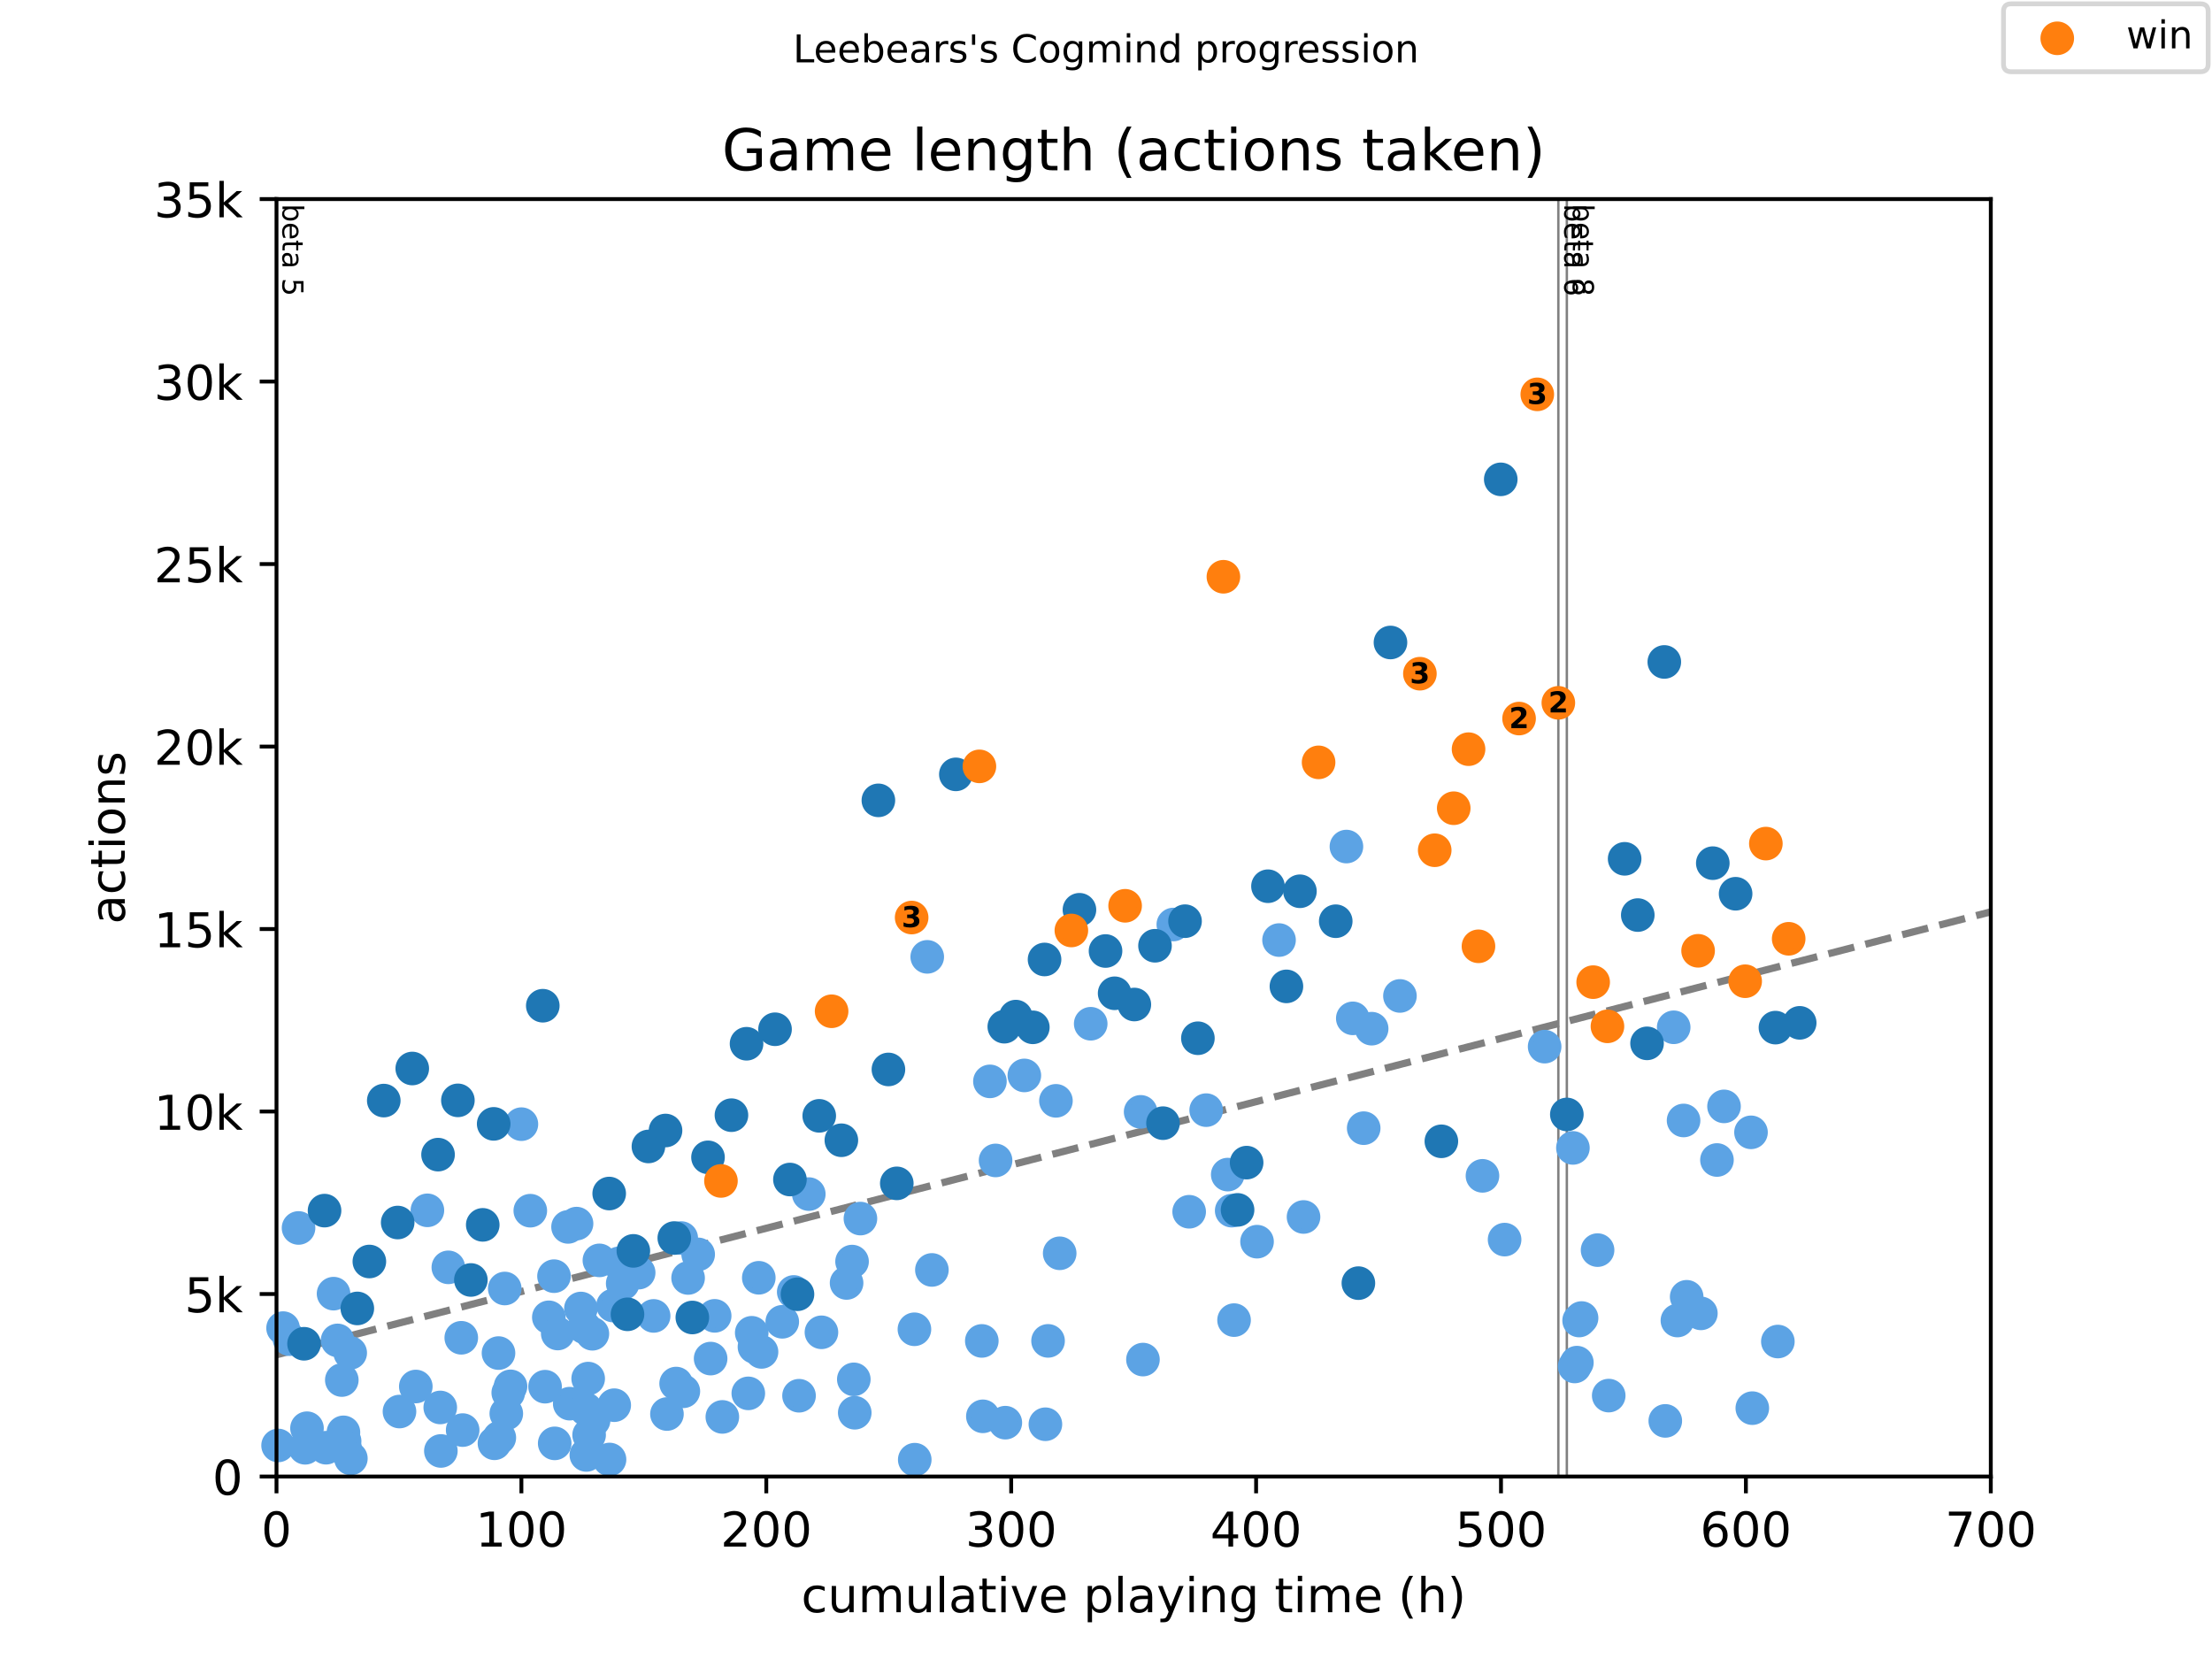 <?xml version="1.0" encoding="utf-8" standalone="no"?>
<!DOCTYPE svg PUBLIC "-//W3C//DTD SVG 1.1//EN"
  "http://www.w3.org/Graphics/SVG/1.1/DTD/svg11.dtd">
<!-- Created with matplotlib (https://matplotlib.org/) -->
<svg height="345.6pt" version="1.1" viewBox="0 0 460.8 345.6" width="460.8pt" xmlns="http://www.w3.org/2000/svg" xmlns:xlink="http://www.w3.org/1999/xlink">
 <defs>
  <style type="text/css">
*{stroke-linecap:butt;stroke-linejoin:round;}
  </style>
 </defs>
 <g id="figure_1">
  <g id="patch_1">
   <path d="M 0 345.6 
L 460.8 345.6 
L 460.8 0 
L 0 0 
z
" style="fill:#ffffff;"/>
  </g>
  <g id="axes_1">
   <g id="patch_2">
    <path d="M 57.6 307.584 
L 414.72 307.584 
L 414.72 41.472 
L 57.6 41.472 
z
" style="fill:#ffffff;"/>
   </g>
   <g id="line2d_1">
    <path clip-path="url(#pcee4261ae9)" d="M 57.6 282.224 
L 414.72 189.952 
" style="fill:none;stroke:#808080;stroke-dasharray:5.55,2.4;stroke-dashoffset:0;stroke-width:1.5;"/>
   </g>
   <g id="line2d_2">
    <path clip-path="url(#pcee4261ae9)" d="M 324.632 307.584 
L 324.632 41.472 
" style="fill:none;stroke:#808080;stroke-linecap:square;stroke-width:0.5;"/>
   </g>
   <g id="line2d_3">
    <path clip-path="url(#pcee4261ae9)" d="M 326.401 307.584 
L 326.401 41.472 
" style="fill:none;stroke:#808080;stroke-linecap:square;stroke-width:0.5;"/>
   </g>
   <g id="text_1">
    <!-- beta 5 -->
    <defs>
     <path d="M 48.688 27.297 
Q 48.688 37.203 44.609 42.844 
Q 40.531 48.484 33.406 48.484 
Q 26.266 48.484 22.188 42.844 
Q 18.109 37.203 18.109 27.297 
Q 18.109 17.391 22.188 11.75 
Q 26.266 6.109 33.406 6.109 
Q 40.531 6.109 44.609 11.75 
Q 48.688 17.391 48.688 27.297 
z
M 18.109 46.391 
Q 20.953 51.266 25.266 53.625 
Q 29.594 56 35.594 56 
Q 45.562 56 51.781 48.094 
Q 58.016 40.188 58.016 27.297 
Q 58.016 14.406 51.781 6.484 
Q 45.562 -1.422 35.594 -1.422 
Q 29.594 -1.422 25.266 0.953 
Q 20.953 3.328 18.109 8.203 
L 18.109 0 
L 9.078 0 
L 9.078 75.984 
L 18.109 75.984 
z
" id="DejaVuSans-98"/>
     <path d="M 56.203 29.594 
L 56.203 25.203 
L 14.891 25.203 
Q 15.484 15.922 20.484 11.062 
Q 25.484 6.203 34.422 6.203 
Q 39.594 6.203 44.453 7.469 
Q 49.312 8.734 54.109 11.281 
L 54.109 2.781 
Q 49.266 0.734 44.188 -0.344 
Q 39.109 -1.422 33.891 -1.422 
Q 20.797 -1.422 13.156 6.188 
Q 5.516 13.812 5.516 26.812 
Q 5.516 40.234 12.766 48.109 
Q 20.016 56 32.328 56 
Q 43.359 56 49.781 48.891 
Q 56.203 41.797 56.203 29.594 
z
M 47.219 32.234 
Q 47.125 39.594 43.094 43.984 
Q 39.062 48.391 32.422 48.391 
Q 24.906 48.391 20.391 44.141 
Q 15.875 39.891 15.188 32.172 
z
" id="DejaVuSans-101"/>
     <path d="M 18.312 70.219 
L 18.312 54.688 
L 36.812 54.688 
L 36.812 47.703 
L 18.312 47.703 
L 18.312 18.016 
Q 18.312 11.328 20.141 9.422 
Q 21.969 7.516 27.594 7.516 
L 36.812 7.516 
L 36.812 0 
L 27.594 0 
Q 17.188 0 13.234 3.875 
Q 9.281 7.766 9.281 18.016 
L 9.281 47.703 
L 2.688 47.703 
L 2.688 54.688 
L 9.281 54.688 
L 9.281 70.219 
z
" id="DejaVuSans-116"/>
     <path d="M 34.281 27.484 
Q 23.391 27.484 19.188 25 
Q 14.984 22.516 14.984 16.5 
Q 14.984 11.719 18.141 8.906 
Q 21.297 6.109 26.703 6.109 
Q 34.188 6.109 38.703 11.406 
Q 43.219 16.703 43.219 25.484 
L 43.219 27.484 
z
M 52.203 31.203 
L 52.203 0 
L 43.219 0 
L 43.219 8.297 
Q 40.141 3.328 35.547 0.953 
Q 30.953 -1.422 24.312 -1.422 
Q 15.922 -1.422 10.953 3.297 
Q 6 8.016 6 15.922 
Q 6 25.141 12.172 29.828 
Q 18.359 34.516 30.609 34.516 
L 43.219 34.516 
L 43.219 35.406 
Q 43.219 41.609 39.141 45 
Q 35.062 48.391 27.688 48.391 
Q 23 48.391 18.547 47.266 
Q 14.109 46.141 10.016 43.891 
L 10.016 52.203 
Q 14.938 54.109 19.578 55.047 
Q 24.219 56 28.609 56 
Q 40.484 56 46.344 49.844 
Q 52.203 43.703 52.203 31.203 
z
" id="DejaVuSans-97"/>
     <path id="DejaVuSans-32"/>
     <path d="M 10.797 72.906 
L 49.516 72.906 
L 49.516 64.594 
L 19.828 64.594 
L 19.828 46.734 
Q 21.969 47.469 24.109 47.828 
Q 26.266 48.188 28.422 48.188 
Q 40.625 48.188 47.75 41.5 
Q 54.891 34.812 54.891 23.391 
Q 54.891 11.625 47.562 5.094 
Q 40.234 -1.422 26.906 -1.422 
Q 22.312 -1.422 17.547 -0.641 
Q 12.797 0.141 7.719 1.703 
L 7.719 11.625 
Q 12.109 9.234 16.797 8.062 
Q 21.484 6.891 26.703 6.891 
Q 35.156 6.891 40.078 11.328 
Q 45.016 15.766 45.016 23.391 
Q 45.016 31 40.078 35.438 
Q 35.156 39.891 26.703 39.891 
Q 22.75 39.891 18.812 39.016 
Q 14.891 38.141 10.797 36.281 
z
" id="DejaVuSans-53"/>
    </defs>
    <g transform="translate(58.848 42.472)rotate(-270)scale(0.06 -0.06)">
     <use xlink:href="#DejaVuSans-98"/>
     <use x="63.477" xlink:href="#DejaVuSans-101"/>
     <use x="125" xlink:href="#DejaVuSans-116"/>
     <use x="164.209" xlink:href="#DejaVuSans-97"/>
     <use x="225.488" xlink:href="#DejaVuSans-32"/>
     <use x="257.275" xlink:href="#DejaVuSans-53"/>
    </g>
   </g>
   <g id="text_2">
    <!-- beta 6 -->
    <defs>
     <path d="M 33.016 40.375 
Q 26.375 40.375 22.484 35.828 
Q 18.609 31.297 18.609 23.391 
Q 18.609 15.531 22.484 10.953 
Q 26.375 6.391 33.016 6.391 
Q 39.656 6.391 43.531 10.953 
Q 47.406 15.531 47.406 23.391 
Q 47.406 31.297 43.531 35.828 
Q 39.656 40.375 33.016 40.375 
z
M 52.594 71.297 
L 52.594 62.312 
Q 48.875 64.062 45.094 64.984 
Q 41.312 65.922 37.594 65.922 
Q 27.828 65.922 22.672 59.328 
Q 17.531 52.734 16.797 39.406 
Q 19.672 43.656 24.016 45.922 
Q 28.375 48.188 33.594 48.188 
Q 44.578 48.188 50.953 41.516 
Q 57.328 34.859 57.328 23.391 
Q 57.328 12.156 50.688 5.359 
Q 44.047 -1.422 33.016 -1.422 
Q 20.359 -1.422 13.672 8.266 
Q 6.984 17.969 6.984 36.375 
Q 6.984 53.656 15.188 63.938 
Q 23.391 74.219 37.203 74.219 
Q 40.922 74.219 44.703 73.484 
Q 48.484 72.75 52.594 71.297 
z
" id="DejaVuSans-54"/>
    </defs>
    <g transform="translate(325.88 42.472)rotate(-270)scale(0.06 -0.06)">
     <use xlink:href="#DejaVuSans-98"/>
     <use x="63.477" xlink:href="#DejaVuSans-101"/>
     <use x="125" xlink:href="#DejaVuSans-116"/>
     <use x="164.209" xlink:href="#DejaVuSans-97"/>
     <use x="225.488" xlink:href="#DejaVuSans-32"/>
     <use x="257.275" xlink:href="#DejaVuSans-54"/>
    </g>
   </g>
   <g id="text_3">
    <!-- beta 8 -->
    <defs>
     <path d="M 31.781 34.625 
Q 24.75 34.625 20.719 30.859 
Q 16.703 27.094 16.703 20.516 
Q 16.703 13.922 20.719 10.156 
Q 24.75 6.391 31.781 6.391 
Q 38.812 6.391 42.859 10.172 
Q 46.922 13.969 46.922 20.516 
Q 46.922 27.094 42.891 30.859 
Q 38.875 34.625 31.781 34.625 
z
M 21.922 38.812 
Q 15.578 40.375 12.031 44.719 
Q 8.5 49.078 8.5 55.328 
Q 8.5 64.062 14.719 69.141 
Q 20.953 74.219 31.781 74.219 
Q 42.672 74.219 48.875 69.141 
Q 55.078 64.062 55.078 55.328 
Q 55.078 49.078 51.531 44.719 
Q 48 40.375 41.703 38.812 
Q 48.828 37.156 52.797 32.312 
Q 56.781 27.484 56.781 20.516 
Q 56.781 9.906 50.312 4.234 
Q 43.844 -1.422 31.781 -1.422 
Q 19.734 -1.422 13.25 4.234 
Q 6.781 9.906 6.781 20.516 
Q 6.781 27.484 10.781 32.312 
Q 14.797 37.156 21.922 38.812 
z
M 18.312 54.391 
Q 18.312 48.734 21.844 45.562 
Q 25.391 42.391 31.781 42.391 
Q 38.141 42.391 41.719 45.562 
Q 45.312 48.734 45.312 54.391 
Q 45.312 60.062 41.719 63.234 
Q 38.141 66.406 31.781 66.406 
Q 25.391 66.406 21.844 63.234 
Q 18.312 60.062 18.312 54.391 
z
" id="DejaVuSans-56"/>
    </defs>
    <g transform="translate(327.649 42.472)rotate(-270)scale(0.06 -0.06)">
     <use xlink:href="#DejaVuSans-98"/>
     <use x="63.477" xlink:href="#DejaVuSans-101"/>
     <use x="125" xlink:href="#DejaVuSans-116"/>
     <use x="164.209" xlink:href="#DejaVuSans-97"/>
     <use x="225.488" xlink:href="#DejaVuSans-32"/>
     <use x="257.275" xlink:href="#DejaVuSans-56"/>
    </g>
   </g>
   <g id="PathCollection_1">
    <defs>
     <path d="M 0 3 
C 0.796 3 1.559 2.684 2.121 2.121 
C 2.684 1.559 3 0.796 3 0 
C 3 -0.796 2.684 -1.559 2.121 -2.121 
C 1.559 -2.684 0.796 -3 0 -3 
C -0.796 -3 -1.559 -2.684 -2.121 -2.121 
C -2.684 -1.559 -3 -0.796 -3 0 
C -3 0.796 -2.684 1.559 -2.121 2.121 
C -1.559 2.684 -0.796 3 0 3 
z
" id="m3c7cab294e" style="stroke:#5ca3e4;"/>
    </defs>
    <g>
     <use style="fill:#5ca3e4;stroke:#5ca3e4;" x="57.932" xlink:href="#m3c7cab294e" y="301.114"/>
     <use style="fill:#5ca3e4;stroke:#5ca3e4;" x="58.969" xlink:href="#m3c7cab294e" y="276.669"/>
     <use style="fill:#5ca3e4;stroke:#5ca3e4;" x="60.304" xlink:href="#m3c7cab294e" y="278.973"/>
     <use style="fill:#5ca3e4;stroke:#5ca3e4;" x="62.192" xlink:href="#m3c7cab294e" y="255.806"/>
     <use style="fill:#5ca3e4;stroke:#5ca3e4;" x="63.569" xlink:href="#m3c7cab294e" y="301.6"/>
     <use style="fill:#5ca3e4;stroke:#5ca3e4;" x="63.952" xlink:href="#m3c7cab294e" y="297.525"/>
     <use style="fill:#5ca3e4;stroke:#5ca3e4;" x="67.922" xlink:href="#m3c7cab294e" y="301.585"/>
     <use style="fill:#5ca3e4;stroke:#5ca3e4;" x="69.487" xlink:href="#m3c7cab294e" y="269.492"/>
     <use style="fill:#5ca3e4;stroke:#5ca3e4;" x="70.32" xlink:href="#m3c7cab294e" y="279.232"/>
     <use style="fill:#5ca3e4;stroke:#5ca3e4;" x="71.205" xlink:href="#m3c7cab294e" y="287.489"/>
     <use style="fill:#5ca3e4;stroke:#5ca3e4;" x="71.545" xlink:href="#m3c7cab294e" y="298.384"/>
     <use style="fill:#5ca3e4;stroke:#5ca3e4;" x="71.791" xlink:href="#m3c7cab294e" y="300.224"/>
     <use style="fill:#5ca3e4;stroke:#5ca3e4;" x="71.936" xlink:href="#m3c7cab294e" y="301.889"/>
     <use style="fill:#5ca3e4;stroke:#5ca3e4;" x="72.956" xlink:href="#m3c7cab294e" y="281.832"/>
     <use style="fill:#5ca3e4;stroke:#5ca3e4;" x="73.092" xlink:href="#m3c7cab294e" y="303.82"/>
     <use style="fill:#5ca3e4;stroke:#5ca3e4;" x="83.219" xlink:href="#m3c7cab294e" y="294.05"/>
     <use style="fill:#5ca3e4;stroke:#5ca3e4;" x="86.62" xlink:href="#m3c7cab294e" y="288.835"/>
     <use style="fill:#5ca3e4;stroke:#5ca3e4;" x="89.035" xlink:href="#m3c7cab294e" y="252.134"/>
     <use style="fill:#5ca3e4;stroke:#5ca3e4;" x="91.713" xlink:href="#m3c7cab294e" y="293.199"/>
     <use style="fill:#5ca3e4;stroke:#5ca3e4;" x="91.841" xlink:href="#m3c7cab294e" y="302.262"/>
     <use style="fill:#5ca3e4;stroke:#5ca3e4;" x="93.397" xlink:href="#m3c7cab294e" y="264.01"/>
     <use style="fill:#5ca3e4;stroke:#5ca3e4;" x="96.092" xlink:href="#m3c7cab294e" y="278.684"/>
     <use style="fill:#5ca3e4;stroke:#5ca3e4;" x="96.382" xlink:href="#m3c7cab294e" y="297.913"/>
     <use style="fill:#5ca3e4;stroke:#5ca3e4;" x="103.005" xlink:href="#m3c7cab294e" y="300.665"/>
     <use style="fill:#5ca3e4;stroke:#5ca3e4;" x="103.847" xlink:href="#m3c7cab294e" y="281.87"/>
     <use style="fill:#5ca3e4;stroke:#5ca3e4;" x="104.017" xlink:href="#m3c7cab294e" y="299.502"/>
     <use style="fill:#5ca3e4;stroke:#5ca3e4;" x="105.148" xlink:href="#m3c7cab294e" y="268.42"/>
     <use style="fill:#5ca3e4;stroke:#5ca3e4;" x="105.471" xlink:href="#m3c7cab294e" y="294.476"/>
     <use style="fill:#5ca3e4;stroke:#5ca3e4;" x="105.879" xlink:href="#m3c7cab294e" y="290.135"/>
     <use style="fill:#5ca3e4;stroke:#5ca3e4;" x="106.355" xlink:href="#m3c7cab294e" y="288.804"/>
     <use style="fill:#5ca3e4;stroke:#5ca3e4;" x="108.617" xlink:href="#m3c7cab294e" y="234.183"/>
     <use style="fill:#5ca3e4;stroke:#5ca3e4;" x="110.471" xlink:href="#m3c7cab294e" y="252.21"/>
     <use style="fill:#5ca3e4;stroke:#5ca3e4;" x="113.549" xlink:href="#m3c7cab294e" y="288.873"/>
     <use style="fill:#5ca3e4;stroke:#5ca3e4;" x="114.331" xlink:href="#m3c7cab294e" y="274.419"/>
     <use style="fill:#5ca3e4;stroke:#5ca3e4;" x="115.411" xlink:href="#m3c7cab294e" y="265.85"/>
     <use style="fill:#5ca3e4;stroke:#5ca3e4;" x="115.555" xlink:href="#m3c7cab294e" y="300.68"/>
     <use style="fill:#5ca3e4;stroke:#5ca3e4;" x="116.185" xlink:href="#m3c7cab294e" y="277.795"/>
     <use style="fill:#5ca3e4;stroke:#5ca3e4;" x="118.336" xlink:href="#m3c7cab294e" y="255.586"/>
     <use style="fill:#5ca3e4;stroke:#5ca3e4;" x="118.685" xlink:href="#m3c7cab294e" y="292.408"/>
     <use style="fill:#5ca3e4;stroke:#5ca3e4;" x="120.105" xlink:href="#m3c7cab294e" y="254.901"/>
     <use style="fill:#5ca3e4;stroke:#5ca3e4;" x="121.014" xlink:href="#m3c7cab294e" y="272.586"/>
     <use style="fill:#5ca3e4;stroke:#5ca3e4;" x="121.737" xlink:href="#m3c7cab294e" y="276.502"/>
     <use style="fill:#5ca3e4;stroke:#5ca3e4;" x="122.06" xlink:href="#m3c7cab294e" y="293.571"/>
     <use style="fill:#5ca3e4;stroke:#5ca3e4;" x="122.145" xlink:href="#m3c7cab294e" y="303.091"/>
     <use style="fill:#5ca3e4;stroke:#5ca3e4;" x="122.528" xlink:href="#m3c7cab294e" y="287.185"/>
     <use style="fill:#5ca3e4;stroke:#5ca3e4;" x="122.723" xlink:href="#m3c7cab294e" y="298.924"/>
     <use style="fill:#5ca3e4;stroke:#5ca3e4;" x="123.404" xlink:href="#m3c7cab294e" y="277.848"/>
     <use style="fill:#5ca3e4;stroke:#5ca3e4;" x="123.659" xlink:href="#m3c7cab294e" y="295.883"/>
     <use style="fill:#5ca3e4;stroke:#5ca3e4;" x="124.866" xlink:href="#m3c7cab294e" y="262.558"/>
     <use style="fill:#5ca3e4;stroke:#5ca3e4;" x="126.975" xlink:href="#m3c7cab294e" y="304.041"/>
     <use style="fill:#5ca3e4;stroke:#5ca3e4;" x="127.706" xlink:href="#m3c7cab294e" y="271.963"/>
     <use style="fill:#5ca3e4;stroke:#5ca3e4;" x="127.953" xlink:href="#m3c7cab294e" y="292.727"/>
     <use style="fill:#5ca3e4;stroke:#5ca3e4;" x="128.939" xlink:href="#m3c7cab294e" y="263.181"/>
     <use style="fill:#5ca3e4;stroke:#5ca3e4;" x="129.721" xlink:href="#m3c7cab294e" y="267.371"/>
     <use style="fill:#5ca3e4;stroke:#5ca3e4;" x="133.046" xlink:href="#m3c7cab294e" y="265.113"/>
     <use style="fill:#5ca3e4;stroke:#5ca3e4;" x="136.166" xlink:href="#m3c7cab294e" y="274.13"/>
     <use style="fill:#5ca3e4;stroke:#5ca3e4;" x="138.938" xlink:href="#m3c7cab294e" y="294.567"/>
     <use style="fill:#5ca3e4;stroke:#5ca3e4;" x="140.851" xlink:href="#m3c7cab294e" y="288.219"/>
     <use style="fill:#5ca3e4;stroke:#5ca3e4;" x="141.914" xlink:href="#m3c7cab294e" y="257.912"/>
     <use style="fill:#5ca3e4;stroke:#5ca3e4;" x="142.356" xlink:href="#m3c7cab294e" y="289.831"/>
     <use style="fill:#5ca3e4;stroke:#5ca3e4;" x="143.343" xlink:href="#m3c7cab294e" y="266.223"/>
     <use style="fill:#5ca3e4;stroke:#5ca3e4;" x="145.443" xlink:href="#m3c7cab294e" y="261.311"/>
     <use style="fill:#5ca3e4;stroke:#5ca3e4;" x="148.036" xlink:href="#m3c7cab294e" y="283.018"/>
     <use style="fill:#5ca3e4;stroke:#5ca3e4;" x="148.878" xlink:href="#m3c7cab294e" y="274.115"/>
     <use style="fill:#5ca3e4;stroke:#5ca3e4;" x="150.477" xlink:href="#m3c7cab294e" y="295.168"/>
     <use style="fill:#5ca3e4;stroke:#5ca3e4;" x="155.885" xlink:href="#m3c7cab294e" y="290.264"/>
     <use style="fill:#5ca3e4;stroke:#5ca3e4;" x="156.599" xlink:href="#m3c7cab294e" y="277.643"/>
     <use style="fill:#5ca3e4;stroke:#5ca3e4;" x="157.168" xlink:href="#m3c7cab294e" y="280.585"/>
     <use style="fill:#5ca3e4;stroke:#5ca3e4;" x="158.07" xlink:href="#m3c7cab294e" y="266.185"/>
     <use style="fill:#5ca3e4;stroke:#5ca3e4;" x="158.639" xlink:href="#m3c7cab294e" y="281.627"/>
     <use style="fill:#5ca3e4;stroke:#5ca3e4;" x="162.959" xlink:href="#m3c7cab294e" y="275.354"/>
     <use style="fill:#5ca3e4;stroke:#5ca3e4;" x="165.348" xlink:href="#m3c7cab294e" y="269.135"/>
     <use style="fill:#5ca3e4;stroke:#5ca3e4;" x="166.454" xlink:href="#m3c7cab294e" y="290.758"/>
     <use style="fill:#5ca3e4;stroke:#5ca3e4;" x="168.486" xlink:href="#m3c7cab294e" y="248.75"/>
     <use style="fill:#5ca3e4;stroke:#5ca3e4;" x="171.122" xlink:href="#m3c7cab294e" y="277.544"/>
     <use style="fill:#5ca3e4;stroke:#5ca3e4;" x="176.359" xlink:href="#m3c7cab294e" y="267.264"/>
     <use style="fill:#5ca3e4;stroke:#5ca3e4;" x="177.499" xlink:href="#m3c7cab294e" y="262.809"/>
     <use style="fill:#5ca3e4;stroke:#5ca3e4;" x="177.864" xlink:href="#m3c7cab294e" y="287.344"/>
     <use style="fill:#5ca3e4;stroke:#5ca3e4;" x="178.06" xlink:href="#m3c7cab294e" y="294.301"/>
     <use style="fill:#5ca3e4;stroke:#5ca3e4;" x="179.242" xlink:href="#m3c7cab294e" y="253.852"/>
     <use style="fill:#5ca3e4;stroke:#5ca3e4;" x="190.491" xlink:href="#m3c7cab294e" y="276.913"/>
     <use style="fill:#5ca3e4;stroke:#5ca3e4;" x="190.559" xlink:href="#m3c7cab294e" y="304.079"/>
     <use style="fill:#5ca3e4;stroke:#5ca3e4;" x="193.161" xlink:href="#m3c7cab294e" y="199.33"/>
     <use style="fill:#5ca3e4;stroke:#5ca3e4;" x="194.13" xlink:href="#m3c7cab294e" y="264.55"/>
     <use style="fill:#5ca3e4;stroke:#5ca3e4;" x="204.529" xlink:href="#m3c7cab294e" y="279.338"/>
     <use style="fill:#5ca3e4;stroke:#5ca3e4;" x="204.75" xlink:href="#m3c7cab294e" y="295.046"/>
     <use style="fill:#5ca3e4;stroke:#5ca3e4;" x="206.221" xlink:href="#m3c7cab294e" y="225.272"/>
     <use style="fill:#5ca3e4;stroke:#5ca3e4;" x="207.395" xlink:href="#m3c7cab294e" y="241.74"/>
     <use style="fill:#5ca3e4;stroke:#5ca3e4;" x="209.427" xlink:href="#m3c7cab294e" y="296.369"/>
     <use style="fill:#5ca3e4;stroke:#5ca3e4;" x="213.389" xlink:href="#m3c7cab294e" y="224.032"/>
     <use style="fill:#5ca3e4;stroke:#5ca3e4;" x="217.777" xlink:href="#m3c7cab294e" y="296.696"/>
     <use style="fill:#5ca3e4;stroke:#5ca3e4;" x="218.33" xlink:href="#m3c7cab294e" y="279.331"/>
     <use style="fill:#5ca3e4;stroke:#5ca3e4;" x="219.971" xlink:href="#m3c7cab294e" y="229.324"/>
     <use style="fill:#5ca3e4;stroke:#5ca3e4;" x="220.753" xlink:href="#m3c7cab294e" y="261.083"/>
     <use style="fill:#5ca3e4;stroke:#5ca3e4;" x="227.215" xlink:href="#m3c7cab294e" y="213.266"/>
     <use style="fill:#5ca3e4;stroke:#5ca3e4;" x="237.614" xlink:href="#m3c7cab294e" y="231.62"/>
     <use style="fill:#5ca3e4;stroke:#5ca3e4;" x="238.099" xlink:href="#m3c7cab294e" y="283.223"/>
     <use style="fill:#5ca3e4;stroke:#5ca3e4;" x="244.425" xlink:href="#m3c7cab294e" y="192.593"/>
     <use style="fill:#5ca3e4;stroke:#5ca3e4;" x="247.724" xlink:href="#m3c7cab294e" y="252.43"/>
     <use style="fill:#5ca3e4;stroke:#5ca3e4;" x="251.27" xlink:href="#m3c7cab294e" y="231.263"/>
     <use style="fill:#5ca3e4;stroke:#5ca3e4;" x="255.759" xlink:href="#m3c7cab294e" y="244.69"/>
     <use style="fill:#5ca3e4;stroke:#5ca3e4;" x="256.584" xlink:href="#m3c7cab294e" y="252.202"/>
     <use style="fill:#5ca3e4;stroke:#5ca3e4;" x="257.077" xlink:href="#m3c7cab294e" y="275.004"/>
     <use style="fill:#5ca3e4;stroke:#5ca3e4;" x="261.864" xlink:href="#m3c7cab294e" y="258.665"/>
     <use style="fill:#5ca3e4;stroke:#5ca3e4;" x="266.447" xlink:href="#m3c7cab294e" y="195.832"/>
     <use style="fill:#5ca3e4;stroke:#5ca3e4;" x="271.549" xlink:href="#m3c7cab294e" y="253.518"/>
     <use style="fill:#5ca3e4;stroke:#5ca3e4;" x="280.485" xlink:href="#m3c7cab294e" y="176.353"/>
     <use style="fill:#5ca3e4;stroke:#5ca3e4;" x="281.812" xlink:href="#m3c7cab294e" y="212.141"/>
     <use style="fill:#5ca3e4;stroke:#5ca3e4;" x="284.082" xlink:href="#m3c7cab294e" y="235.019"/>
     <use style="fill:#5ca3e4;stroke:#5ca3e4;" x="285.74" xlink:href="#m3c7cab294e" y="214.293"/>
     <use style="fill:#5ca3e4;stroke:#5ca3e4;" x="291.633" xlink:href="#m3c7cab294e" y="207.473"/>
     <use style="fill:#5ca3e4;stroke:#5ca3e4;" x="308.825" xlink:href="#m3c7cab294e" y="244.949"/>
     <use style="fill:#5ca3e4;stroke:#5ca3e4;" x="313.434" xlink:href="#m3c7cab294e" y="258.232"/>
     <use style="fill:#5ca3e4;stroke:#5ca3e4;" x="321.775" xlink:href="#m3c7cab294e" y="218.034"/>
     <use style="fill:#5ca3e4;stroke:#5ca3e4;" x="327.668" xlink:href="#m3c7cab294e" y="239.132"/>
     <use style="fill:#5ca3e4;stroke:#5ca3e4;" x="328.033" xlink:href="#m3c7cab294e" y="284.66"/>
     <use style="fill:#5ca3e4;stroke:#5ca3e4;" x="328.493" xlink:href="#m3c7cab294e" y="283.862"/>
     <use style="fill:#5ca3e4;stroke:#5ca3e4;" x="328.96" xlink:href="#m3c7cab294e" y="275.088"/>
     <use style="fill:#5ca3e4;stroke:#5ca3e4;" x="329.47" xlink:href="#m3c7cab294e" y="274.571"/>
     <use style="fill:#5ca3e4;stroke:#5ca3e4;" x="332.803" xlink:href="#m3c7cab294e" y="260.421"/>
     <use style="fill:#5ca3e4;stroke:#5ca3e4;" x="335.125" xlink:href="#m3c7cab294e" y="290.728"/>
     <use style="fill:#5ca3e4;stroke:#5ca3e4;" x="346.91" xlink:href="#m3c7cab294e" y="295.997"/>
     <use style="fill:#5ca3e4;stroke:#5ca3e4;" x="348.661" xlink:href="#m3c7cab294e" y="214.004"/>
     <use style="fill:#5ca3e4;stroke:#5ca3e4;" x="349.435" xlink:href="#m3c7cab294e" y="275.088"/>
     <use style="fill:#5ca3e4;stroke:#5ca3e4;" x="350.719" xlink:href="#m3c7cab294e" y="233.415"/>
     <use style="fill:#5ca3e4;stroke:#5ca3e4;" x="351.365" xlink:href="#m3c7cab294e" y="270.146"/>
     <use style="fill:#5ca3e4;stroke:#5ca3e4;" x="354.324" xlink:href="#m3c7cab294e" y="273.598"/>
     <use style="fill:#5ca3e4;stroke:#5ca3e4;" x="357.674" xlink:href="#m3c7cab294e" y="241.649"/>
     <use style="fill:#5ca3e4;stroke:#5ca3e4;" x="359.145" xlink:href="#m3c7cab294e" y="230.48"/>
     <use style="fill:#5ca3e4;stroke:#5ca3e4;" x="364.766" xlink:href="#m3c7cab294e" y="235.886"/>
     <use style="fill:#5ca3e4;stroke:#5ca3e4;" x="365.038" xlink:href="#m3c7cab294e" y="293.343"/>
     <use style="fill:#5ca3e4;stroke:#5ca3e4;" x="370.361" xlink:href="#m3c7cab294e" y="279.467"/>
    </g>
   </g>
   <g id="PathCollection_2">
    <defs>
     <path d="M 0 3 
C 0.796 3 1.559 2.684 2.121 2.121 
C 2.684 1.559 3 0.796 3 0 
C 3 -0.796 2.684 -1.559 2.121 -2.121 
C 1.559 -2.684 0.796 -3 0 -3 
C -0.796 -3 -1.559 -2.684 -2.121 -2.121 
C -2.684 -1.559 -3 -0.796 -3 0 
C -3 0.796 -2.684 1.559 -2.121 2.121 
C -1.559 2.684 -0.796 3 0 3 
z
" id="m463d6d4a21" style="stroke:#1f77b4;"/>
    </defs>
    <g>
     <use style="fill:#1f77b4;stroke:#1f77b4;" x="63.339" xlink:href="#m463d6d4a21" y="279.931"/>
     <use style="fill:#1f77b4;stroke:#1f77b4;" x="67.608" xlink:href="#m463d6d4a21" y="252.195"/>
     <use style="fill:#1f77b4;stroke:#1f77b4;" x="74.436" xlink:href="#m463d6d4a21" y="272.571"/>
     <use style="fill:#1f77b4;stroke:#1f77b4;" x="76.944" xlink:href="#m463d6d4a21" y="262.794"/>
     <use style="fill:#1f77b4;stroke:#1f77b4;" x="79.946" xlink:href="#m463d6d4a21" y="229.271"/>
     <use style="fill:#1f77b4;stroke:#1f77b4;" x="82.845" xlink:href="#m463d6d4a21" y="254.673"/>
     <use style="fill:#1f77b4;stroke:#1f77b4;" x="85.881" xlink:href="#m463d6d4a21" y="222.588"/>
     <use style="fill:#1f77b4;stroke:#1f77b4;" x="91.254" xlink:href="#m463d6d4a21" y="240.531"/>
     <use style="fill:#1f77b4;stroke:#1f77b4;" x="95.387" xlink:href="#m463d6d4a21" y="229.225"/>
     <use style="fill:#1f77b4;stroke:#1f77b4;" x="98.091" xlink:href="#m463d6d4a21" y="266.641"/>
     <use style="fill:#1f77b4;stroke:#1f77b4;" x="100.565" xlink:href="#m463d6d4a21" y="255.16"/>
     <use style="fill:#1f77b4;stroke:#1f77b4;" x="102.844" xlink:href="#m463d6d4a21" y="234.122"/>
     <use style="fill:#1f77b4;stroke:#1f77b4;" x="113.073" xlink:href="#m463d6d4a21" y="209.51"/>
     <use style="fill:#1f77b4;stroke:#1f77b4;" x="126.907" xlink:href="#m463d6d4a21" y="248.636"/>
     <use style="fill:#1f77b4;stroke:#1f77b4;" x="130.716" xlink:href="#m463d6d4a21" y="273.795"/>
     <use style="fill:#1f77b4;stroke:#1f77b4;" x="131.94" xlink:href="#m463d6d4a21" y="260.581"/>
     <use style="fill:#1f77b4;stroke:#1f77b4;" x="135.078" xlink:href="#m463d6d4a21" y="238.828"/>
     <use style="fill:#1f77b4;stroke:#1f77b4;" x="138.641" xlink:href="#m463d6d4a21" y="235.506"/>
     <use style="fill:#1f77b4;stroke:#1f77b4;" x="140.469" xlink:href="#m463d6d4a21" y="257.905"/>
     <use style="fill:#1f77b4;stroke:#1f77b4;" x="144.227" xlink:href="#m463d6d4a21" y="274.457"/>
     <use style="fill:#1f77b4;stroke:#1f77b4;" x="147.492" xlink:href="#m463d6d4a21" y="241.094"/>
     <use style="fill:#1f77b4;stroke:#1f77b4;" x="152.373" xlink:href="#m463d6d4a21" y="232.312"/>
     <use style="fill:#1f77b4;stroke:#1f77b4;" x="155.519" xlink:href="#m463d6d4a21" y="217.433"/>
     <use style="fill:#1f77b4;stroke:#1f77b4;" x="161.454" xlink:href="#m463d6d4a21" y="214.414"/>
     <use style="fill:#1f77b4;stroke:#1f77b4;" x="164.557" xlink:href="#m463d6d4a21" y="245.717"/>
     <use style="fill:#1f77b4;stroke:#1f77b4;" x="166.13" xlink:href="#m463d6d4a21" y="269.614"/>
     <use style="fill:#1f77b4;stroke:#1f77b4;" x="170.662" xlink:href="#m463d6d4a21" y="232.449"/>
     <use style="fill:#1f77b4;stroke:#1f77b4;" x="175.271" xlink:href="#m463d6d4a21" y="237.536"/>
     <use style="fill:#1f77b4;stroke:#1f77b4;" x="182.983" xlink:href="#m463d6d4a21" y="166.727"/>
     <use style="fill:#1f77b4;stroke:#1f77b4;" x="185.075" xlink:href="#m463d6d4a21" y="222.786"/>
     <use style="fill:#1f77b4;stroke:#1f77b4;" x="186.818" xlink:href="#m463d6d4a21" y="246.515"/>
     <use style="fill:#1f77b4;stroke:#1f77b4;" x="199.122" xlink:href="#m463d6d4a21" y="161.314"/>
     <use style="fill:#1f77b4;stroke:#1f77b4;" x="209.214" xlink:href="#m463d6d4a21" y="213.882"/>
     <use style="fill:#1f77b4;stroke:#1f77b4;" x="211.612" xlink:href="#m463d6d4a21" y="211.776"/>
     <use style="fill:#1f77b4;stroke:#1f77b4;" x="215.158" xlink:href="#m463d6d4a21" y="214.011"/>
     <use style="fill:#1f77b4;stroke:#1f77b4;" x="217.598" xlink:href="#m463d6d4a21" y="199.877"/>
     <use style="fill:#1f77b4;stroke:#1f77b4;" x="224.868" xlink:href="#m463d6d4a21" y="189.522"/>
     <use style="fill:#1f77b4;stroke:#1f77b4;" x="230.302" xlink:href="#m463d6d4a21" y="198.113"/>
     <use style="fill:#1f77b4;stroke:#1f77b4;" x="232.198" xlink:href="#m463d6d4a21" y="206.918"/>
     <use style="fill:#1f77b4;stroke:#1f77b4;" x="236.305" xlink:href="#m463d6d4a21" y="209.259"/>
     <use style="fill:#1f77b4;stroke:#1f77b4;" x="240.607" xlink:href="#m463d6d4a21" y="197.018"/>
     <use style="fill:#1f77b4;stroke:#1f77b4;" x="242.274" xlink:href="#m463d6d4a21" y="233.977"/>
     <use style="fill:#1f77b4;stroke:#1f77b4;" x="246.865" xlink:href="#m463d6d4a21" y="191.901"/>
     <use style="fill:#1f77b4;stroke:#1f77b4;" x="249.543" xlink:href="#m463d6d4a21" y="216.285"/>
     <use style="fill:#1f77b4;stroke:#1f77b4;" x="257.808" xlink:href="#m463d6d4a21" y="252.043"/>
     <use style="fill:#1f77b4;stroke:#1f77b4;" x="259.696" xlink:href="#m463d6d4a21" y="242.196"/>
     <use style="fill:#1f77b4;stroke:#1f77b4;" x="264.143" xlink:href="#m463d6d4a21" y="184.617"/>
     <use style="fill:#1f77b4;stroke:#1f77b4;" x="267.986" xlink:href="#m463d6d4a21" y="205.481"/>
     <use style="fill:#1f77b4;stroke:#1f77b4;" x="270.801" xlink:href="#m463d6d4a21" y="185.667"/>
     <use style="fill:#1f77b4;stroke:#1f77b4;" x="278.258" xlink:href="#m463d6d4a21" y="191.909"/>
     <use style="fill:#1f77b4;stroke:#1f77b4;" x="282.977" xlink:href="#m463d6d4a21" y="267.302"/>
     <use style="fill:#1f77b4;stroke:#1f77b4;" x="289.66" xlink:href="#m463d6d4a21" y="133.843"/>
     <use style="fill:#1f77b4;stroke:#1f77b4;" x="300.263" xlink:href="#m463d6d4a21" y="237.756"/>
     <use style="fill:#1f77b4;stroke:#1f77b4;" x="312.635" xlink:href="#m463d6d4a21" y="99.857"/>
     <use style="fill:#1f77b4;stroke:#1f77b4;" x="326.401" xlink:href="#m463d6d4a21" y="232.16"/>
     <use style="fill:#1f77b4;stroke:#1f77b4;" x="338.441" xlink:href="#m463d6d4a21" y="178.907"/>
     <use style="fill:#1f77b4;stroke:#1f77b4;" x="341.179" xlink:href="#m463d6d4a21" y="190.624"/>
     <use style="fill:#1f77b4;stroke:#1f77b4;" x="343.109" xlink:href="#m463d6d4a21" y="217.349"/>
     <use style="fill:#1f77b4;stroke:#1f77b4;" x="346.706" xlink:href="#m463d6d4a21" y="137.896"/>
     <use style="fill:#1f77b4;stroke:#1f77b4;" x="356.807" xlink:href="#m463d6d4a21" y="179.812"/>
     <use style="fill:#1f77b4;stroke:#1f77b4;" x="361.56" xlink:href="#m463d6d4a21" y="186.184"/>
     <use style="fill:#1f77b4;stroke:#1f77b4;" x="369.859" xlink:href="#m463d6d4a21" y="214.072"/>
     <use style="fill:#1f77b4;stroke:#1f77b4;" x="374.91" xlink:href="#m463d6d4a21" y="213.076"/>
    </g>
   </g>
   <g id="PathCollection_3">
    <defs>
     <path d="M 0 3 
C 0.796 3 1.559 2.684 2.121 2.121 
C 2.684 1.559 3 0.796 3 0 
C 3 -0.796 2.684 -1.559 2.121 -2.121 
C 1.559 -2.684 0.796 -3 0 -3 
C -0.796 -3 -1.559 -2.684 -2.121 -2.121 
C -2.684 -1.559 -3 -0.796 -3 0 
C -3 0.796 -2.684 1.559 -2.121 2.121 
C -1.559 2.684 -0.796 3 0 3 
z
" id="ma21e4724a1" style="stroke:#ff7f0e;"/>
    </defs>
    <g>
     <use style="fill:#ff7f0e;stroke:#ff7f0e;" x="150.188" xlink:href="#ma21e4724a1" y="246.013"/>
     <use style="fill:#ff7f0e;stroke:#ff7f0e;" x="173.239" xlink:href="#ma21e4724a1" y="210.666"/>
     <use style="fill:#ff7f0e;stroke:#ff7f0e;" x="189.913" xlink:href="#ma21e4724a1" y="191.141"/>
     <use style="fill:#ff7f0e;stroke:#ff7f0e;" x="204.028" xlink:href="#ma21e4724a1" y="159.649"/>
     <use style="fill:#ff7f0e;stroke:#ff7f0e;" x="223.185" xlink:href="#ma21e4724a1" y="193.833"/>
     <use style="fill:#ff7f0e;stroke:#ff7f0e;" x="234.383" xlink:href="#ma21e4724a1" y="188.693"/>
     <use style="fill:#ff7f0e;stroke:#ff7f0e;" x="254.858" xlink:href="#ma21e4724a1" y="120.15"/>
     <use style="fill:#ff7f0e;stroke:#ff7f0e;" x="274.686" xlink:href="#ma21e4724a1" y="158.812"/>
     <use style="fill:#ff7f0e;stroke:#ff7f0e;" x="295.791" xlink:href="#ma21e4724a1" y="140.344"/>
     <use style="fill:#ff7f0e;stroke:#ff7f0e;" x="298.877" xlink:href="#ma21e4724a1" y="177.121"/>
     <use style="fill:#ff7f0e;stroke:#ff7f0e;" x="302.839" xlink:href="#ma21e4724a1" y="168.369"/>
     <use style="fill:#ff7f0e;stroke:#ff7f0e;" x="305.926" xlink:href="#ma21e4724a1" y="156.067"/>
     <use style="fill:#ff7f0e;stroke:#ff7f0e;" x="307.992" xlink:href="#ma21e4724a1" y="197.132"/>
     <use style="fill:#ff7f0e;stroke:#ff7f0e;" x="316.452" xlink:href="#ma21e4724a1" y="149.688"/>
     <use style="fill:#ff7f0e;stroke:#ff7f0e;" x="320.245" xlink:href="#ma21e4724a1" y="82.149"/>
     <use style="fill:#ff7f0e;stroke:#ff7f0e;" x="324.632" xlink:href="#ma21e4724a1" y="146.411"/>
     <use style="fill:#ff7f0e;stroke:#ff7f0e;" x="331.885" xlink:href="#ma21e4724a1" y="204.599"/>
     <use style="fill:#ff7f0e;stroke:#ff7f0e;" x="334.861" xlink:href="#ma21e4724a1" y="213.806"/>
     <use style="fill:#ff7f0e;stroke:#ff7f0e;" x="353.746" xlink:href="#ma21e4724a1" y="198.068"/>
     <use style="fill:#ff7f0e;stroke:#ff7f0e;" x="363.55" xlink:href="#ma21e4724a1" y="204.409"/>
     <use style="fill:#ff7f0e;stroke:#ff7f0e;" x="367.861" xlink:href="#ma21e4724a1" y="175.737"/>
     <use style="fill:#ff7f0e;stroke:#ff7f0e;" x="372.614" xlink:href="#ma21e4724a1" y="195.566"/>
    </g>
   </g>
   <g id="matplotlib.axis_1">
    <g id="xtick_1">
     <g id="line2d_4">
      <defs>
       <path d="M 0 0 
L 0 3.5 
" id="m45a6f93383" style="stroke:#000000;stroke-width:0.8;"/>
      </defs>
      <g>
       <use style="stroke:#000000;stroke-width:0.8;" x="57.6" xlink:href="#m45a6f93383" y="307.584"/>
      </g>
     </g>
     <g id="text_4">
      <!-- 0 -->
      <defs>
       <path d="M 31.781 66.406 
Q 24.172 66.406 20.328 58.906 
Q 16.5 51.422 16.5 36.375 
Q 16.5 21.391 20.328 13.891 
Q 24.172 6.391 31.781 6.391 
Q 39.453 6.391 43.281 13.891 
Q 47.125 21.391 47.125 36.375 
Q 47.125 51.422 43.281 58.906 
Q 39.453 66.406 31.781 66.406 
z
M 31.781 74.219 
Q 44.047 74.219 50.516 64.516 
Q 56.984 54.828 56.984 36.375 
Q 56.984 17.969 50.516 8.266 
Q 44.047 -1.422 31.781 -1.422 
Q 19.531 -1.422 13.062 8.266 
Q 6.594 17.969 6.594 36.375 
Q 6.594 54.828 13.062 64.516 
Q 19.531 74.219 31.781 74.219 
z
" id="DejaVuSans-48"/>
      </defs>
      <g transform="translate(54.419 322.182)scale(0.1 -0.1)">
       <use xlink:href="#DejaVuSans-48"/>
      </g>
     </g>
    </g>
    <g id="xtick_2">
     <g id="line2d_5">
      <g>
       <use style="stroke:#000000;stroke-width:0.8;" x="108.617" xlink:href="#m45a6f93383" y="307.584"/>
      </g>
     </g>
     <g id="text_5">
      <!-- 100 -->
      <defs>
       <path d="M 12.406 8.297 
L 28.516 8.297 
L 28.516 63.922 
L 10.984 60.406 
L 10.984 69.391 
L 28.422 72.906 
L 38.281 72.906 
L 38.281 8.297 
L 54.391 8.297 
L 54.391 0 
L 12.406 0 
z
" id="DejaVuSans-49"/>
      </defs>
      <g transform="translate(99.073 322.182)scale(0.1 -0.1)">
       <use xlink:href="#DejaVuSans-49"/>
       <use x="63.623" xlink:href="#DejaVuSans-48"/>
       <use x="127.246" xlink:href="#DejaVuSans-48"/>
      </g>
     </g>
    </g>
    <g id="xtick_3">
     <g id="line2d_6">
      <g>
       <use style="stroke:#000000;stroke-width:0.8;" x="159.634" xlink:href="#m45a6f93383" y="307.584"/>
      </g>
     </g>
     <g id="text_6">
      <!-- 200 -->
      <defs>
       <path d="M 19.188 8.297 
L 53.609 8.297 
L 53.609 0 
L 7.328 0 
L 7.328 8.297 
Q 12.938 14.109 22.625 23.891 
Q 32.328 33.688 34.812 36.531 
Q 39.547 41.844 41.422 45.531 
Q 43.312 49.219 43.312 52.781 
Q 43.312 58.594 39.234 62.25 
Q 35.156 65.922 28.609 65.922 
Q 23.969 65.922 18.812 64.312 
Q 13.672 62.703 7.812 59.422 
L 7.812 69.391 
Q 13.766 71.781 18.938 73 
Q 24.125 74.219 28.422 74.219 
Q 39.75 74.219 46.484 68.547 
Q 53.219 62.891 53.219 53.422 
Q 53.219 48.922 51.531 44.891 
Q 49.859 40.875 45.406 35.406 
Q 44.188 33.984 37.641 27.219 
Q 31.109 20.453 19.188 8.297 
z
" id="DejaVuSans-50"/>
      </defs>
      <g transform="translate(150.091 322.182)scale(0.1 -0.1)">
       <use xlink:href="#DejaVuSans-50"/>
       <use x="63.623" xlink:href="#DejaVuSans-48"/>
       <use x="127.246" xlink:href="#DejaVuSans-48"/>
      </g>
     </g>
    </g>
    <g id="xtick_4">
     <g id="line2d_7">
      <g>
       <use style="stroke:#000000;stroke-width:0.8;" x="210.651" xlink:href="#m45a6f93383" y="307.584"/>
      </g>
     </g>
     <g id="text_7">
      <!-- 300 -->
      <defs>
       <path d="M 40.578 39.312 
Q 47.656 37.797 51.625 33 
Q 55.609 28.219 55.609 21.188 
Q 55.609 10.406 48.188 4.484 
Q 40.766 -1.422 27.094 -1.422 
Q 22.516 -1.422 17.656 -0.516 
Q 12.797 0.391 7.625 2.203 
L 7.625 11.719 
Q 11.719 9.328 16.594 8.109 
Q 21.484 6.891 26.812 6.891 
Q 36.078 6.891 40.938 10.547 
Q 45.797 14.203 45.797 21.188 
Q 45.797 27.641 41.281 31.266 
Q 36.766 34.906 28.719 34.906 
L 20.219 34.906 
L 20.219 43.016 
L 29.109 43.016 
Q 36.375 43.016 40.234 45.922 
Q 44.094 48.828 44.094 54.297 
Q 44.094 59.906 40.109 62.906 
Q 36.141 65.922 28.719 65.922 
Q 24.656 65.922 20.016 65.031 
Q 15.375 64.156 9.812 62.312 
L 9.812 71.094 
Q 15.438 72.656 20.344 73.438 
Q 25.25 74.219 29.594 74.219 
Q 40.828 74.219 47.359 69.109 
Q 53.906 64.016 53.906 55.328 
Q 53.906 49.266 50.438 45.094 
Q 46.969 40.922 40.578 39.312 
z
" id="DejaVuSans-51"/>
      </defs>
      <g transform="translate(201.108 322.182)scale(0.1 -0.1)">
       <use xlink:href="#DejaVuSans-51"/>
       <use x="63.623" xlink:href="#DejaVuSans-48"/>
       <use x="127.246" xlink:href="#DejaVuSans-48"/>
      </g>
     </g>
    </g>
    <g id="xtick_5">
     <g id="line2d_8">
      <g>
       <use style="stroke:#000000;stroke-width:0.8;" x="261.669" xlink:href="#m45a6f93383" y="307.584"/>
      </g>
     </g>
     <g id="text_8">
      <!-- 400 -->
      <defs>
       <path d="M 37.797 64.312 
L 12.891 25.391 
L 37.797 25.391 
z
M 35.203 72.906 
L 47.609 72.906 
L 47.609 25.391 
L 58.016 25.391 
L 58.016 17.188 
L 47.609 17.188 
L 47.609 0 
L 37.797 0 
L 37.797 17.188 
L 4.891 17.188 
L 4.891 26.703 
z
" id="DejaVuSans-52"/>
      </defs>
      <g transform="translate(252.125 322.182)scale(0.1 -0.1)">
       <use xlink:href="#DejaVuSans-52"/>
       <use x="63.623" xlink:href="#DejaVuSans-48"/>
       <use x="127.246" xlink:href="#DejaVuSans-48"/>
      </g>
     </g>
    </g>
    <g id="xtick_6">
     <g id="line2d_9">
      <g>
       <use style="stroke:#000000;stroke-width:0.8;" x="312.686" xlink:href="#m45a6f93383" y="307.584"/>
      </g>
     </g>
     <g id="text_9">
      <!-- 500 -->
      <g transform="translate(303.142 322.182)scale(0.1 -0.1)">
       <use xlink:href="#DejaVuSans-53"/>
       <use x="63.623" xlink:href="#DejaVuSans-48"/>
       <use x="127.246" xlink:href="#DejaVuSans-48"/>
      </g>
     </g>
    </g>
    <g id="xtick_7">
     <g id="line2d_10">
      <g>
       <use style="stroke:#000000;stroke-width:0.8;" x="363.703" xlink:href="#m45a6f93383" y="307.584"/>
      </g>
     </g>
     <g id="text_10">
      <!-- 600 -->
      <g transform="translate(354.159 322.182)scale(0.1 -0.1)">
       <use xlink:href="#DejaVuSans-54"/>
       <use x="63.623" xlink:href="#DejaVuSans-48"/>
       <use x="127.246" xlink:href="#DejaVuSans-48"/>
      </g>
     </g>
    </g>
    <g id="xtick_8">
     <g id="line2d_11">
      <g>
       <use style="stroke:#000000;stroke-width:0.8;" x="414.72" xlink:href="#m45a6f93383" y="307.584"/>
      </g>
     </g>
     <g id="text_11">
      <!-- 700 -->
      <defs>
       <path d="M 8.203 72.906 
L 55.078 72.906 
L 55.078 68.703 
L 28.609 0 
L 18.312 0 
L 43.219 64.594 
L 8.203 64.594 
z
" id="DejaVuSans-55"/>
      </defs>
      <g transform="translate(405.176 322.182)scale(0.1 -0.1)">
       <use xlink:href="#DejaVuSans-55"/>
       <use x="63.623" xlink:href="#DejaVuSans-48"/>
       <use x="127.246" xlink:href="#DejaVuSans-48"/>
      </g>
     </g>
    </g>
    <g id="text_12">
     <!-- cumulative playing time (h) -->
     <defs>
      <path d="M 48.781 52.594 
L 48.781 44.188 
Q 44.969 46.297 41.141 47.344 
Q 37.312 48.391 33.406 48.391 
Q 24.656 48.391 19.812 42.844 
Q 14.984 37.312 14.984 27.297 
Q 14.984 17.281 19.812 11.734 
Q 24.656 6.203 33.406 6.203 
Q 37.312 6.203 41.141 7.25 
Q 44.969 8.297 48.781 10.406 
L 48.781 2.094 
Q 45.016 0.344 40.984 -0.531 
Q 36.969 -1.422 32.422 -1.422 
Q 20.062 -1.422 12.781 6.344 
Q 5.516 14.109 5.516 27.297 
Q 5.516 40.672 12.859 48.328 
Q 20.219 56 33.016 56 
Q 37.156 56 41.109 55.141 
Q 45.062 54.297 48.781 52.594 
z
" id="DejaVuSans-99"/>
      <path d="M 8.5 21.578 
L 8.5 54.688 
L 17.484 54.688 
L 17.484 21.922 
Q 17.484 14.156 20.5 10.266 
Q 23.531 6.391 29.594 6.391 
Q 36.859 6.391 41.078 11.031 
Q 45.312 15.672 45.312 23.688 
L 45.312 54.688 
L 54.297 54.688 
L 54.297 0 
L 45.312 0 
L 45.312 8.406 
Q 42.047 3.422 37.719 1 
Q 33.406 -1.422 27.688 -1.422 
Q 18.266 -1.422 13.375 4.438 
Q 8.5 10.297 8.5 21.578 
z
M 31.109 56 
z
" id="DejaVuSans-117"/>
      <path d="M 52 44.188 
Q 55.375 50.25 60.062 53.125 
Q 64.75 56 71.094 56 
Q 79.641 56 84.281 50.016 
Q 88.922 44.047 88.922 33.016 
L 88.922 0 
L 79.891 0 
L 79.891 32.719 
Q 79.891 40.578 77.094 44.375 
Q 74.312 48.188 68.609 48.188 
Q 61.625 48.188 57.562 43.547 
Q 53.516 38.922 53.516 30.906 
L 53.516 0 
L 44.484 0 
L 44.484 32.719 
Q 44.484 40.625 41.703 44.406 
Q 38.922 48.188 33.109 48.188 
Q 26.219 48.188 22.156 43.531 
Q 18.109 38.875 18.109 30.906 
L 18.109 0 
L 9.078 0 
L 9.078 54.688 
L 18.109 54.688 
L 18.109 46.188 
Q 21.188 51.219 25.484 53.609 
Q 29.781 56 35.688 56 
Q 41.656 56 45.828 52.969 
Q 50 49.953 52 44.188 
z
" id="DejaVuSans-109"/>
      <path d="M 9.422 75.984 
L 18.406 75.984 
L 18.406 0 
L 9.422 0 
z
" id="DejaVuSans-108"/>
      <path d="M 9.422 54.688 
L 18.406 54.688 
L 18.406 0 
L 9.422 0 
z
M 9.422 75.984 
L 18.406 75.984 
L 18.406 64.594 
L 9.422 64.594 
z
" id="DejaVuSans-105"/>
      <path d="M 2.984 54.688 
L 12.5 54.688 
L 29.594 8.797 
L 46.688 54.688 
L 56.203 54.688 
L 35.688 0 
L 23.484 0 
z
" id="DejaVuSans-118"/>
      <path d="M 18.109 8.203 
L 18.109 -20.797 
L 9.078 -20.797 
L 9.078 54.688 
L 18.109 54.688 
L 18.109 46.391 
Q 20.953 51.266 25.266 53.625 
Q 29.594 56 35.594 56 
Q 45.562 56 51.781 48.094 
Q 58.016 40.188 58.016 27.297 
Q 58.016 14.406 51.781 6.484 
Q 45.562 -1.422 35.594 -1.422 
Q 29.594 -1.422 25.266 0.953 
Q 20.953 3.328 18.109 8.203 
z
M 48.688 27.297 
Q 48.688 37.203 44.609 42.844 
Q 40.531 48.484 33.406 48.484 
Q 26.266 48.484 22.188 42.844 
Q 18.109 37.203 18.109 27.297 
Q 18.109 17.391 22.188 11.75 
Q 26.266 6.109 33.406 6.109 
Q 40.531 6.109 44.609 11.75 
Q 48.688 17.391 48.688 27.297 
z
" id="DejaVuSans-112"/>
      <path d="M 32.172 -5.078 
Q 28.375 -14.844 24.75 -17.812 
Q 21.141 -20.797 15.094 -20.797 
L 7.906 -20.797 
L 7.906 -13.281 
L 13.188 -13.281 
Q 16.891 -13.281 18.938 -11.516 
Q 21 -9.766 23.484 -3.219 
L 25.094 0.875 
L 2.984 54.688 
L 12.5 54.688 
L 29.594 11.922 
L 46.688 54.688 
L 56.203 54.688 
z
" id="DejaVuSans-121"/>
      <path d="M 54.891 33.016 
L 54.891 0 
L 45.906 0 
L 45.906 32.719 
Q 45.906 40.484 42.875 44.328 
Q 39.844 48.188 33.797 48.188 
Q 26.516 48.188 22.312 43.547 
Q 18.109 38.922 18.109 30.906 
L 18.109 0 
L 9.078 0 
L 9.078 54.688 
L 18.109 54.688 
L 18.109 46.188 
Q 21.344 51.125 25.703 53.562 
Q 30.078 56 35.797 56 
Q 45.219 56 50.047 50.172 
Q 54.891 44.344 54.891 33.016 
z
" id="DejaVuSans-110"/>
      <path d="M 45.406 27.984 
Q 45.406 37.75 41.375 43.109 
Q 37.359 48.484 30.078 48.484 
Q 22.859 48.484 18.828 43.109 
Q 14.797 37.75 14.797 27.984 
Q 14.797 18.266 18.828 12.891 
Q 22.859 7.516 30.078 7.516 
Q 37.359 7.516 41.375 12.891 
Q 45.406 18.266 45.406 27.984 
z
M 54.391 6.781 
Q 54.391 -7.172 48.188 -13.984 
Q 42 -20.797 29.203 -20.797 
Q 24.469 -20.797 20.266 -20.094 
Q 16.062 -19.391 12.109 -17.922 
L 12.109 -9.188 
Q 16.062 -11.328 19.922 -12.344 
Q 23.781 -13.375 27.781 -13.375 
Q 36.625 -13.375 41.016 -8.766 
Q 45.406 -4.156 45.406 5.172 
L 45.406 9.625 
Q 42.625 4.781 38.281 2.391 
Q 33.938 0 27.875 0 
Q 17.828 0 11.672 7.656 
Q 5.516 15.328 5.516 27.984 
Q 5.516 40.672 11.672 48.328 
Q 17.828 56 27.875 56 
Q 33.938 56 38.281 53.609 
Q 42.625 51.219 45.406 46.391 
L 45.406 54.688 
L 54.391 54.688 
z
" id="DejaVuSans-103"/>
      <path d="M 31 75.875 
Q 24.469 64.656 21.281 53.656 
Q 18.109 42.672 18.109 31.391 
Q 18.109 20.125 21.312 9.062 
Q 24.516 -2 31 -13.188 
L 23.188 -13.188 
Q 15.875 -1.703 12.234 9.375 
Q 8.594 20.453 8.594 31.391 
Q 8.594 42.281 12.203 53.312 
Q 15.828 64.359 23.188 75.875 
z
" id="DejaVuSans-40"/>
      <path d="M 54.891 33.016 
L 54.891 0 
L 45.906 0 
L 45.906 32.719 
Q 45.906 40.484 42.875 44.328 
Q 39.844 48.188 33.797 48.188 
Q 26.516 48.188 22.312 43.547 
Q 18.109 38.922 18.109 30.906 
L 18.109 0 
L 9.078 0 
L 9.078 75.984 
L 18.109 75.984 
L 18.109 46.188 
Q 21.344 51.125 25.703 53.562 
Q 30.078 56 35.797 56 
Q 45.219 56 50.047 50.172 
Q 54.891 44.344 54.891 33.016 
z
" id="DejaVuSans-104"/>
      <path d="M 8.016 75.875 
L 15.828 75.875 
Q 23.141 64.359 26.781 53.312 
Q 30.422 42.281 30.422 31.391 
Q 30.422 20.453 26.781 9.375 
Q 23.141 -1.703 15.828 -13.188 
L 8.016 -13.188 
Q 14.5 -2 17.703 9.062 
Q 20.906 20.125 20.906 31.391 
Q 20.906 42.672 17.703 53.656 
Q 14.5 64.656 8.016 75.875 
z
" id="DejaVuSans-41"/>
     </defs>
     <g transform="translate(166.912 335.861)scale(0.1 -0.1)">
      <use xlink:href="#DejaVuSans-99"/>
      <use x="54.98" xlink:href="#DejaVuSans-117"/>
      <use x="118.359" xlink:href="#DejaVuSans-109"/>
      <use x="215.771" xlink:href="#DejaVuSans-117"/>
      <use x="279.15" xlink:href="#DejaVuSans-108"/>
      <use x="306.934" xlink:href="#DejaVuSans-97"/>
      <use x="368.213" xlink:href="#DejaVuSans-116"/>
      <use x="407.422" xlink:href="#DejaVuSans-105"/>
      <use x="435.205" xlink:href="#DejaVuSans-118"/>
      <use x="494.385" xlink:href="#DejaVuSans-101"/>
      <use x="555.908" xlink:href="#DejaVuSans-32"/>
      <use x="587.695" xlink:href="#DejaVuSans-112"/>
      <use x="651.172" xlink:href="#DejaVuSans-108"/>
      <use x="678.955" xlink:href="#DejaVuSans-97"/>
      <use x="740.234" xlink:href="#DejaVuSans-121"/>
      <use x="799.414" xlink:href="#DejaVuSans-105"/>
      <use x="827.197" xlink:href="#DejaVuSans-110"/>
      <use x="890.576" xlink:href="#DejaVuSans-103"/>
      <use x="954.053" xlink:href="#DejaVuSans-32"/>
      <use x="985.84" xlink:href="#DejaVuSans-116"/>
      <use x="1025.049" xlink:href="#DejaVuSans-105"/>
      <use x="1052.832" xlink:href="#DejaVuSans-109"/>
      <use x="1150.244" xlink:href="#DejaVuSans-101"/>
      <use x="1211.768" xlink:href="#DejaVuSans-32"/>
      <use x="1243.555" xlink:href="#DejaVuSans-40"/>
      <use x="1282.568" xlink:href="#DejaVuSans-104"/>
      <use x="1345.947" xlink:href="#DejaVuSans-41"/>
     </g>
    </g>
   </g>
   <g id="matplotlib.axis_2">
    <g id="ytick_1">
     <g id="line2d_12">
      <defs>
       <path d="M 0 0 
L -3.5 0 
" id="m5dde24fd4f" style="stroke:#000000;stroke-width:0.8;"/>
      </defs>
      <g>
       <use style="stroke:#000000;stroke-width:0.8;" x="57.6" xlink:href="#m5dde24fd4f" y="307.584"/>
      </g>
     </g>
     <g id="text_13">
      <!-- 0 -->
      <g transform="translate(44.237 311.383)scale(0.1 -0.1)">
       <use xlink:href="#DejaVuSans-48"/>
      </g>
     </g>
    </g>
    <g id="ytick_2">
     <g id="line2d_13">
      <g>
       <use style="stroke:#000000;stroke-width:0.8;" x="57.6" xlink:href="#m5dde24fd4f" y="269.568"/>
      </g>
     </g>
     <g id="text_14">
      <!-- 5k -->
      <defs>
       <path d="M 9.078 75.984 
L 18.109 75.984 
L 18.109 31.109 
L 44.922 54.688 
L 56.391 54.688 
L 27.391 29.109 
L 57.625 0 
L 45.906 0 
L 18.109 26.703 
L 18.109 0 
L 9.078 0 
z
" id="DejaVuSans-107"/>
      </defs>
      <g transform="translate(38.447 273.367)scale(0.1 -0.1)">
       <use xlink:href="#DejaVuSans-53"/>
       <use x="63.623" xlink:href="#DejaVuSans-107"/>
      </g>
     </g>
    </g>
    <g id="ytick_3">
     <g id="line2d_14">
      <g>
       <use style="stroke:#000000;stroke-width:0.8;" x="57.6" xlink:href="#m5dde24fd4f" y="231.552"/>
      </g>
     </g>
     <g id="text_15">
      <!-- 10k -->
      <g transform="translate(32.084 235.351)scale(0.1 -0.1)">
       <use xlink:href="#DejaVuSans-49"/>
       <use x="63.623" xlink:href="#DejaVuSans-48"/>
       <use x="127.246" xlink:href="#DejaVuSans-107"/>
      </g>
     </g>
    </g>
    <g id="ytick_4">
     <g id="line2d_15">
      <g>
       <use style="stroke:#000000;stroke-width:0.8;" x="57.6" xlink:href="#m5dde24fd4f" y="193.536"/>
      </g>
     </g>
     <g id="text_16">
      <!-- 15k -->
      <g transform="translate(32.084 197.335)scale(0.1 -0.1)">
       <use xlink:href="#DejaVuSans-49"/>
       <use x="63.623" xlink:href="#DejaVuSans-53"/>
       <use x="127.246" xlink:href="#DejaVuSans-107"/>
      </g>
     </g>
    </g>
    <g id="ytick_5">
     <g id="line2d_16">
      <g>
       <use style="stroke:#000000;stroke-width:0.8;" x="57.6" xlink:href="#m5dde24fd4f" y="155.52"/>
      </g>
     </g>
     <g id="text_17">
      <!-- 20k -->
      <g transform="translate(32.084 159.319)scale(0.1 -0.1)">
       <use xlink:href="#DejaVuSans-50"/>
       <use x="63.623" xlink:href="#DejaVuSans-48"/>
       <use x="127.246" xlink:href="#DejaVuSans-107"/>
      </g>
     </g>
    </g>
    <g id="ytick_6">
     <g id="line2d_17">
      <g>
       <use style="stroke:#000000;stroke-width:0.8;" x="57.6" xlink:href="#m5dde24fd4f" y="117.504"/>
      </g>
     </g>
     <g id="text_18">
      <!-- 25k -->
      <g transform="translate(32.084 121.303)scale(0.1 -0.1)">
       <use xlink:href="#DejaVuSans-50"/>
       <use x="63.623" xlink:href="#DejaVuSans-53"/>
       <use x="127.246" xlink:href="#DejaVuSans-107"/>
      </g>
     </g>
    </g>
    <g id="ytick_7">
     <g id="line2d_18">
      <g>
       <use style="stroke:#000000;stroke-width:0.8;" x="57.6" xlink:href="#m5dde24fd4f" y="79.488"/>
      </g>
     </g>
     <g id="text_19">
      <!-- 30k -->
      <g transform="translate(32.084 83.287)scale(0.1 -0.1)">
       <use xlink:href="#DejaVuSans-51"/>
       <use x="63.623" xlink:href="#DejaVuSans-48"/>
       <use x="127.246" xlink:href="#DejaVuSans-107"/>
      </g>
     </g>
    </g>
    <g id="ytick_8">
     <g id="line2d_19">
      <g>
       <use style="stroke:#000000;stroke-width:0.8;" x="57.6" xlink:href="#m5dde24fd4f" y="41.472"/>
      </g>
     </g>
     <g id="text_20">
      <!-- 35k -->
      <g transform="translate(32.084 45.271)scale(0.1 -0.1)">
       <use xlink:href="#DejaVuSans-51"/>
       <use x="63.623" xlink:href="#DejaVuSans-53"/>
       <use x="127.246" xlink:href="#DejaVuSans-107"/>
      </g>
     </g>
    </g>
    <g id="text_21">
     <!-- actions -->
     <defs>
      <path d="M 30.609 48.391 
Q 23.391 48.391 19.188 42.75 
Q 14.984 37.109 14.984 27.297 
Q 14.984 17.484 19.156 11.844 
Q 23.344 6.203 30.609 6.203 
Q 37.797 6.203 41.984 11.859 
Q 46.188 17.531 46.188 27.297 
Q 46.188 37.016 41.984 42.703 
Q 37.797 48.391 30.609 48.391 
z
M 30.609 56 
Q 42.328 56 49.016 48.375 
Q 55.719 40.766 55.719 27.297 
Q 55.719 13.875 49.016 6.219 
Q 42.328 -1.422 30.609 -1.422 
Q 18.844 -1.422 12.172 6.219 
Q 5.516 13.875 5.516 27.297 
Q 5.516 40.766 12.172 48.375 
Q 18.844 56 30.609 56 
z
" id="DejaVuSans-111"/>
      <path d="M 44.281 53.078 
L 44.281 44.578 
Q 40.484 46.531 36.375 47.5 
Q 32.281 48.484 27.875 48.484 
Q 21.188 48.484 17.844 46.438 
Q 14.5 44.391 14.5 40.281 
Q 14.5 37.156 16.891 35.375 
Q 19.281 33.594 26.516 31.984 
L 29.594 31.297 
Q 39.156 29.25 43.188 25.516 
Q 47.219 21.781 47.219 15.094 
Q 47.219 7.469 41.188 3.016 
Q 35.156 -1.422 24.609 -1.422 
Q 20.219 -1.422 15.453 -0.562 
Q 10.688 0.297 5.422 2 
L 5.422 11.281 
Q 10.406 8.688 15.234 7.391 
Q 20.062 6.109 24.812 6.109 
Q 31.156 6.109 34.562 8.281 
Q 37.984 10.453 37.984 14.406 
Q 37.984 18.062 35.516 20.016 
Q 33.062 21.969 24.703 23.781 
L 21.578 24.516 
Q 13.234 26.266 9.516 29.906 
Q 5.812 33.547 5.812 39.891 
Q 5.812 47.609 11.281 51.797 
Q 16.75 56 26.812 56 
Q 31.781 56 36.172 55.266 
Q 40.578 54.547 44.281 53.078 
z
" id="DejaVuSans-115"/>
     </defs>
     <g transform="translate(26.005 192.523)rotate(-90)scale(0.1 -0.1)">
      <use xlink:href="#DejaVuSans-97"/>
      <use x="61.279" xlink:href="#DejaVuSans-99"/>
      <use x="116.26" xlink:href="#DejaVuSans-116"/>
      <use x="155.469" xlink:href="#DejaVuSans-105"/>
      <use x="183.252" xlink:href="#DejaVuSans-111"/>
      <use x="244.434" xlink:href="#DejaVuSans-110"/>
      <use x="307.812" xlink:href="#DejaVuSans-115"/>
     </g>
    </g>
   </g>
   <g id="patch_3">
    <path d="M 57.6 307.584 
L 57.6 41.472 
" style="fill:none;stroke:#000000;stroke-linecap:square;stroke-linejoin:miter;stroke-width:0.8;"/>
   </g>
   <g id="patch_4">
    <path d="M 414.72 307.584 
L 414.72 41.472 
" style="fill:none;stroke:#000000;stroke-linecap:square;stroke-linejoin:miter;stroke-width:0.8;"/>
   </g>
   <g id="patch_5">
    <path d="M 57.6 307.584 
L 414.72 307.584 
" style="fill:none;stroke:#000000;stroke-linecap:square;stroke-linejoin:miter;stroke-width:0.8;"/>
   </g>
   <g id="patch_6">
    <path d="M 57.6 41.472 
L 414.72 41.472 
" style="fill:none;stroke:#000000;stroke-linecap:square;stroke-linejoin:miter;stroke-width:0.8;"/>
   </g>
   <g id="text_22">
    <!-- 3 -->
    <defs>
     <path d="M 46.578 39.312 
Q 53.953 37.406 57.781 32.688 
Q 61.625 27.984 61.625 20.703 
Q 61.625 9.859 53.312 4.219 
Q 45.016 -1.422 29.109 -1.422 
Q 23.484 -1.422 17.844 -0.516 
Q 12.203 0.391 6.688 2.203 
L 6.688 16.703 
Q 11.969 14.062 17.156 12.719 
Q 22.359 11.375 27.391 11.375 
Q 34.859 11.375 38.844 13.953 
Q 42.828 16.547 42.828 21.391 
Q 42.828 26.375 38.75 28.938 
Q 34.672 31.5 26.703 31.5 
L 19.188 31.5 
L 19.188 43.609 
L 27.094 43.609 
Q 34.188 43.609 37.641 45.828 
Q 41.109 48.047 41.109 52.594 
Q 41.109 56.781 37.734 59.078 
Q 34.375 61.375 28.219 61.375 
Q 23.688 61.375 19.047 60.344 
Q 14.406 59.328 9.812 57.328 
L 9.812 71.094 
Q 15.375 72.656 20.844 73.438 
Q 26.312 74.219 31.594 74.219 
Q 45.797 74.219 52.844 69.547 
Q 59.906 64.891 59.906 55.516 
Q 59.906 49.125 56.531 45.047 
Q 53.172 40.969 46.578 39.312 
z
" id="DejaVuSans-Bold-51"/>
    </defs>
    <g transform="translate(187.826 193.141)scale(0.06 -0.06)">
     <use xlink:href="#DejaVuSans-Bold-51"/>
    </g>
   </g>
   <g id="text_23">
    <!-- 3 -->
    <g transform="translate(293.703 142.344)scale(0.06 -0.06)">
     <use xlink:href="#DejaVuSans-Bold-51"/>
    </g>
   </g>
   <g id="text_24">
    <!-- 2 -->
    <defs>
     <path d="M 28.812 13.812 
L 60.891 13.812 
L 60.891 0 
L 7.906 0 
L 7.906 13.812 
L 34.516 37.312 
Q 38.094 40.531 39.797 43.609 
Q 41.5 46.688 41.5 50 
Q 41.5 55.125 38.062 58.25 
Q 34.625 61.375 28.906 61.375 
Q 24.516 61.375 19.281 59.5 
Q 14.062 57.625 8.109 53.906 
L 8.109 69.922 
Q 14.453 72.016 20.656 73.109 
Q 26.859 74.219 32.812 74.219 
Q 45.906 74.219 53.156 68.453 
Q 60.406 62.703 60.406 52.391 
Q 60.406 46.438 57.328 41.281 
Q 54.25 36.141 44.391 27.484 
z
" id="DejaVuSans-Bold-50"/>
    </defs>
    <g transform="translate(314.365 151.688)scale(0.06 -0.06)">
     <use xlink:href="#DejaVuSans-Bold-50"/>
    </g>
   </g>
   <g id="text_25">
    <!-- 3 -->
    <g transform="translate(318.157 84.149)scale(0.06 -0.06)">
     <use xlink:href="#DejaVuSans-Bold-51"/>
    </g>
   </g>
   <g id="text_26">
    <!-- 2 -->
    <g transform="translate(322.545 148.411)scale(0.06 -0.06)">
     <use xlink:href="#DejaVuSans-Bold-50"/>
    </g>
   </g>
   <g id="text_27">
    <!-- Game length (actions taken) -->
    <defs>
     <path d="M 59.516 10.406 
L 59.516 29.984 
L 43.406 29.984 
L 43.406 38.094 
L 69.281 38.094 
L 69.281 6.781 
Q 63.578 2.734 56.688 0.656 
Q 49.812 -1.422 42 -1.422 
Q 24.906 -1.422 15.25 8.562 
Q 5.609 18.562 5.609 36.375 
Q 5.609 54.25 15.25 64.234 
Q 24.906 74.219 42 74.219 
Q 49.125 74.219 55.547 72.453 
Q 61.969 70.703 67.391 67.281 
L 67.391 56.781 
Q 61.922 61.422 55.766 63.766 
Q 49.609 66.109 42.828 66.109 
Q 29.438 66.109 22.719 58.641 
Q 16.016 51.172 16.016 36.375 
Q 16.016 21.625 22.719 14.156 
Q 29.438 6.688 42.828 6.688 
Q 48.047 6.688 52.141 7.594 
Q 56.25 8.5 59.516 10.406 
z
" id="DejaVuSans-71"/>
    </defs>
    <g transform="translate(150.396 35.472)scale(0.12 -0.12)">
     <use xlink:href="#DejaVuSans-71"/>
     <use x="77.49" xlink:href="#DejaVuSans-97"/>
     <use x="138.77" xlink:href="#DejaVuSans-109"/>
     <use x="236.182" xlink:href="#DejaVuSans-101"/>
     <use x="297.705" xlink:href="#DejaVuSans-32"/>
     <use x="329.492" xlink:href="#DejaVuSans-108"/>
     <use x="357.275" xlink:href="#DejaVuSans-101"/>
     <use x="418.799" xlink:href="#DejaVuSans-110"/>
     <use x="482.178" xlink:href="#DejaVuSans-103"/>
     <use x="545.654" xlink:href="#DejaVuSans-116"/>
     <use x="584.863" xlink:href="#DejaVuSans-104"/>
     <use x="648.242" xlink:href="#DejaVuSans-32"/>
     <use x="680.029" xlink:href="#DejaVuSans-40"/>
     <use x="719.043" xlink:href="#DejaVuSans-97"/>
     <use x="780.322" xlink:href="#DejaVuSans-99"/>
     <use x="835.303" xlink:href="#DejaVuSans-116"/>
     <use x="874.512" xlink:href="#DejaVuSans-105"/>
     <use x="902.295" xlink:href="#DejaVuSans-111"/>
     <use x="963.477" xlink:href="#DejaVuSans-110"/>
     <use x="1026.855" xlink:href="#DejaVuSans-115"/>
     <use x="1078.955" xlink:href="#DejaVuSans-32"/>
     <use x="1110.742" xlink:href="#DejaVuSans-116"/>
     <use x="1149.951" xlink:href="#DejaVuSans-97"/>
     <use x="1211.23" xlink:href="#DejaVuSans-107"/>
     <use x="1265.516" xlink:href="#DejaVuSans-101"/>
     <use x="1327.039" xlink:href="#DejaVuSans-110"/>
     <use x="1390.418" xlink:href="#DejaVuSans-41"/>
    </g>
   </g>
   <g id="legend_1">
    <g id="patch_7">
     <path d="M 418.965 14.943 
L 458.4 14.943 
Q 460 14.943 460 13.342 
L 460 2.4 
Q 460 0.8 458.4 0.8 
L 418.965 0.8 
Q 417.365 0.8 417.365 2.4 
L 417.365 13.342 
Q 417.365 14.943 418.965 14.943 
z
" style="fill:#ffffff;opacity:0.8;stroke:#cccccc;stroke-linejoin:miter;"/>
    </g>
    <g id="PathCollection_4">
     <g>
      <use style="fill:#ff7f0e;stroke:#ff7f0e;" x="428.565" xlink:href="#ma21e4724a1" y="7.979"/>
     </g>
    </g>
    <g id="text_28">
     <!-- win -->
     <defs>
      <path d="M 4.203 54.688 
L 13.188 54.688 
L 24.422 12.016 
L 35.594 54.688 
L 46.188 54.688 
L 57.422 12.016 
L 68.609 54.688 
L 77.594 54.688 
L 63.281 0 
L 52.688 0 
L 40.922 44.828 
L 29.109 0 
L 18.5 0 
z
" id="DejaVuSans-119"/>
     </defs>
     <g transform="translate(442.965 10.079)scale(0.08 -0.08)">
      <use xlink:href="#DejaVuSans-119"/>
      <use x="81.787" xlink:href="#DejaVuSans-105"/>
      <use x="109.57" xlink:href="#DejaVuSans-110"/>
     </g>
    </g>
   </g>
  </g>
  <g id="text_29">
   <!-- Leebears's Cogmind progression -->
   <defs>
    <path d="M 9.812 72.906 
L 19.672 72.906 
L 19.672 8.297 
L 55.172 8.297 
L 55.172 0 
L 9.812 0 
z
" id="DejaVuSans-76"/>
    <path d="M 41.109 46.297 
Q 39.594 47.172 37.812 47.578 
Q 36.031 48 33.891 48 
Q 26.266 48 22.188 43.047 
Q 18.109 38.094 18.109 28.812 
L 18.109 0 
L 9.078 0 
L 9.078 54.688 
L 18.109 54.688 
L 18.109 46.188 
Q 20.953 51.172 25.484 53.578 
Q 30.031 56 36.531 56 
Q 37.453 56 38.578 55.875 
Q 39.703 55.766 41.062 55.516 
z
" id="DejaVuSans-114"/>
    <path d="M 17.922 72.906 
L 17.922 45.797 
L 9.625 45.797 
L 9.625 72.906 
z
" id="DejaVuSans-39"/>
    <path d="M 64.406 67.281 
L 64.406 56.891 
Q 59.422 61.531 53.781 63.812 
Q 48.141 66.109 41.797 66.109 
Q 29.297 66.109 22.656 58.469 
Q 16.016 50.828 16.016 36.375 
Q 16.016 21.969 22.656 14.328 
Q 29.297 6.688 41.797 6.688 
Q 48.141 6.688 53.781 8.984 
Q 59.422 11.281 64.406 15.922 
L 64.406 5.609 
Q 59.234 2.094 53.438 0.328 
Q 47.656 -1.422 41.219 -1.422 
Q 24.656 -1.422 15.125 8.703 
Q 5.609 18.844 5.609 36.375 
Q 5.609 53.953 15.125 64.078 
Q 24.656 74.219 41.219 74.219 
Q 47.75 74.219 53.531 72.484 
Q 59.328 70.75 64.406 67.281 
z
" id="DejaVuSans-67"/>
    <path d="M 45.406 46.391 
L 45.406 75.984 
L 54.391 75.984 
L 54.391 0 
L 45.406 0 
L 45.406 8.203 
Q 42.578 3.328 38.25 0.953 
Q 33.938 -1.422 27.875 -1.422 
Q 17.969 -1.422 11.734 6.484 
Q 5.516 14.406 5.516 27.297 
Q 5.516 40.188 11.734 48.094 
Q 17.969 56 27.875 56 
Q 33.938 56 38.25 53.625 
Q 42.578 51.266 45.406 46.391 
z
M 14.797 27.297 
Q 14.797 17.391 18.875 11.75 
Q 22.953 6.109 30.078 6.109 
Q 37.203 6.109 41.297 11.75 
Q 45.406 17.391 45.406 27.297 
Q 45.406 37.203 41.297 42.844 
Q 37.203 48.484 30.078 48.484 
Q 22.953 48.484 18.875 42.844 
Q 14.797 37.203 14.797 27.297 
z
" id="DejaVuSans-100"/>
   </defs>
   <g transform="translate(165.194 12.991)scale(0.08 -0.08)">
    <use xlink:href="#DejaVuSans-76"/>
    <use x="53.963" xlink:href="#DejaVuSans-101"/>
    <use x="115.486" xlink:href="#DejaVuSans-101"/>
    <use x="177.01" xlink:href="#DejaVuSans-98"/>
    <use x="240.486" xlink:href="#DejaVuSans-101"/>
    <use x="302.01" xlink:href="#DejaVuSans-97"/>
    <use x="363.289" xlink:href="#DejaVuSans-114"/>
    <use x="404.402" xlink:href="#DejaVuSans-115"/>
    <use x="456.502" xlink:href="#DejaVuSans-39"/>
    <use x="483.992" xlink:href="#DejaVuSans-115"/>
    <use x="536.092" xlink:href="#DejaVuSans-32"/>
    <use x="567.879" xlink:href="#DejaVuSans-67"/>
    <use x="637.703" xlink:href="#DejaVuSans-111"/>
    <use x="698.885" xlink:href="#DejaVuSans-103"/>
    <use x="762.361" xlink:href="#DejaVuSans-109"/>
    <use x="859.773" xlink:href="#DejaVuSans-105"/>
    <use x="887.557" xlink:href="#DejaVuSans-110"/>
    <use x="950.936" xlink:href="#DejaVuSans-100"/>
    <use x="1014.412" xlink:href="#DejaVuSans-32"/>
    <use x="1046.199" xlink:href="#DejaVuSans-112"/>
    <use x="1109.676" xlink:href="#DejaVuSans-114"/>
    <use x="1148.539" xlink:href="#DejaVuSans-111"/>
    <use x="1209.721" xlink:href="#DejaVuSans-103"/>
    <use x="1273.197" xlink:href="#DejaVuSans-114"/>
    <use x="1312.061" xlink:href="#DejaVuSans-101"/>
    <use x="1373.584" xlink:href="#DejaVuSans-115"/>
    <use x="1425.684" xlink:href="#DejaVuSans-115"/>
    <use x="1477.783" xlink:href="#DejaVuSans-105"/>
    <use x="1505.566" xlink:href="#DejaVuSans-111"/>
    <use x="1566.748" xlink:href="#DejaVuSans-110"/>
   </g>
  </g>
 </g>
 <defs>
  <clipPath id="pcee4261ae9">
   <rect height="266.112" width="357.12" x="57.6" y="41.472"/>
  </clipPath>
 </defs>
</svg>
